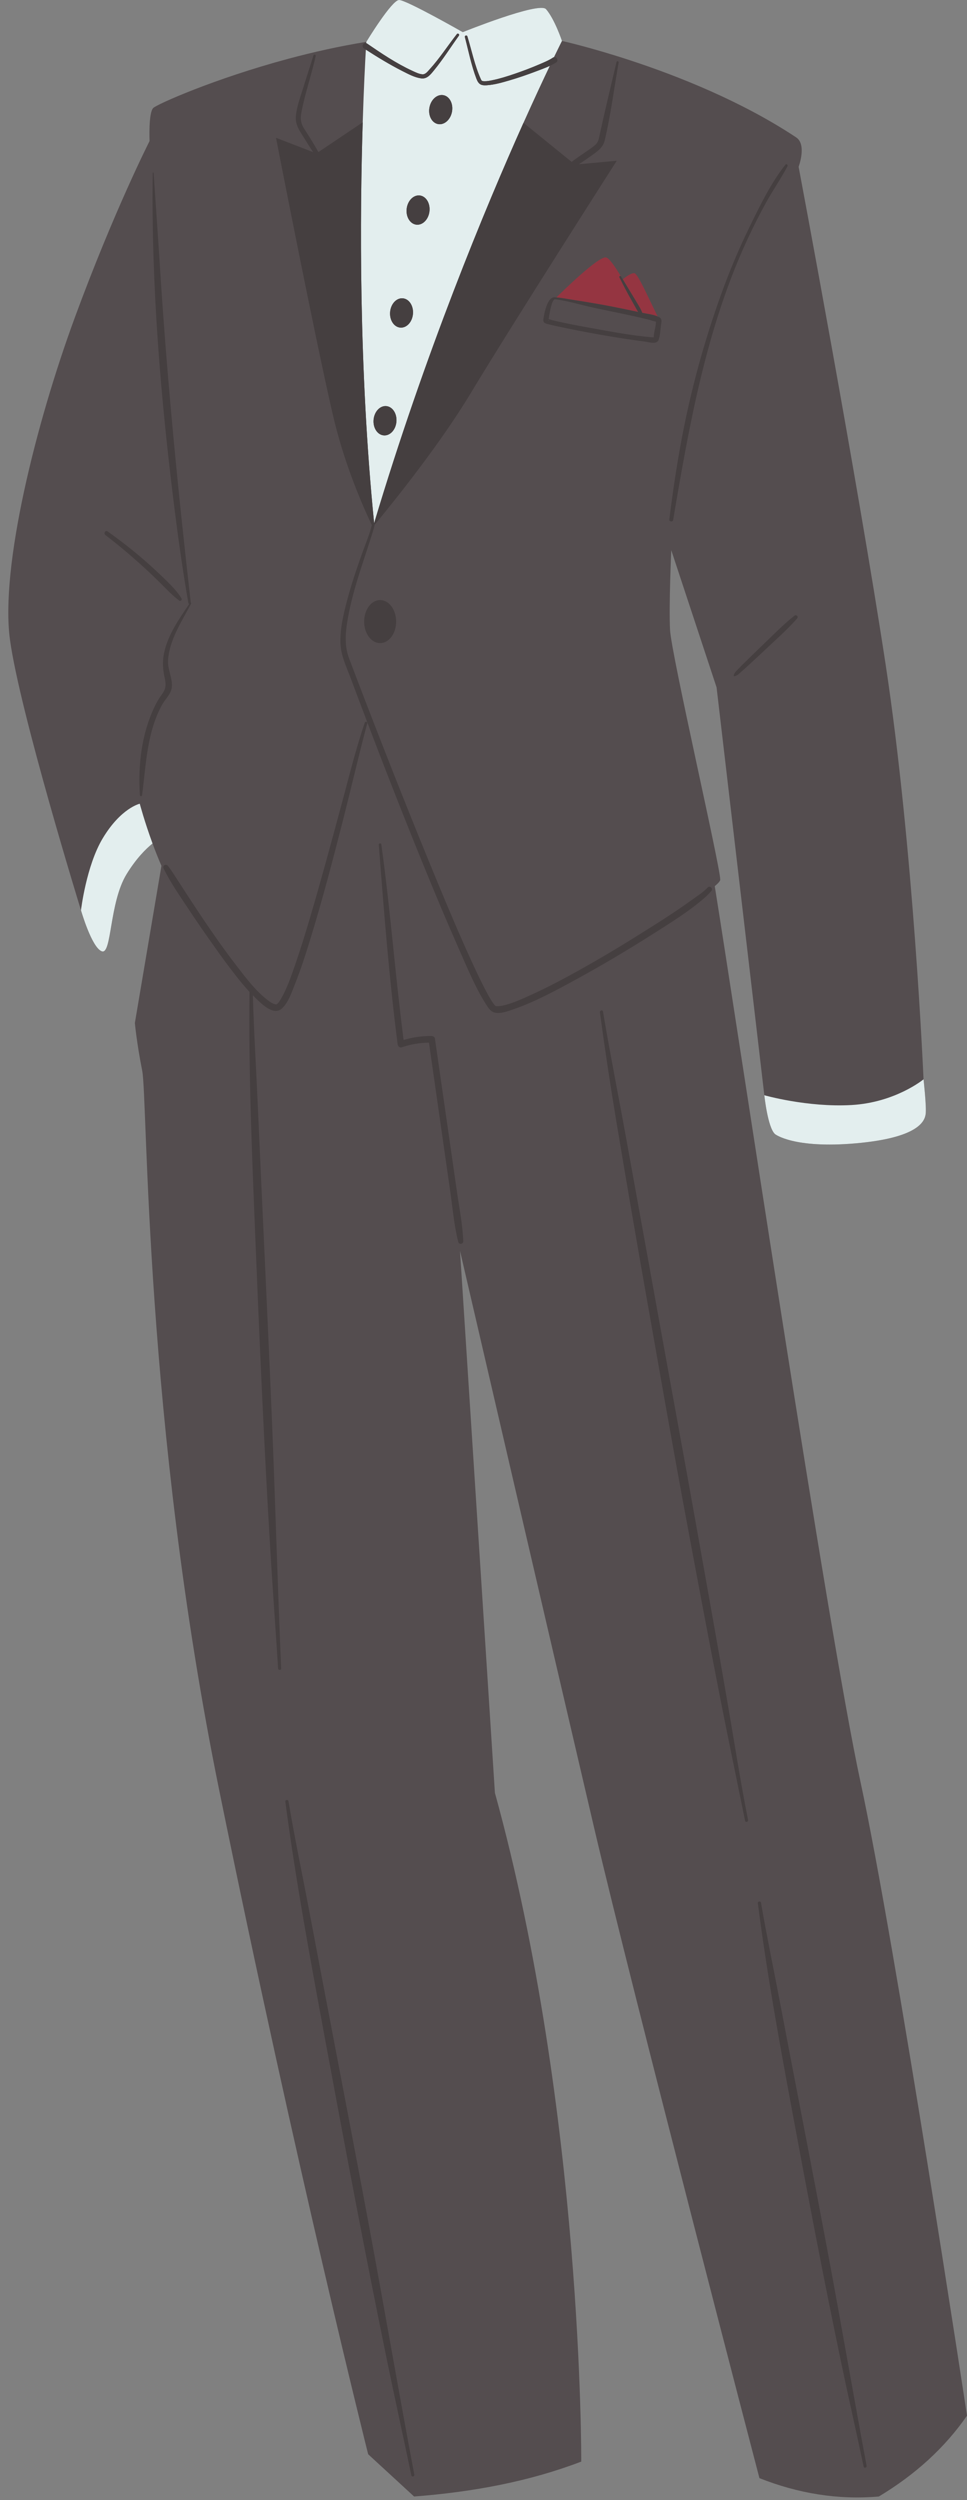 <?xml version="1.0" encoding="UTF-8"?><svg xmlns="http://www.w3.org/2000/svg" xmlns:xlink="http://www.w3.org/1999/xlink" height="571.5" preserveAspectRatio="xMidYMid meet" version="1.0" viewBox="-1.9 0.0 221.1 571.5" width="221.1" zoomAndPan="magnify"><rect x="-1.9" y="0.0" width="221.1" height="571.5" fill="#808080" stroke="none"/><g id="change1_1"><path d="M194.842,407.317c-7.519-34.827-28.46-174.543-33.314-204.738c0.801-0.676,1.253-1.189,1.253-1.487 c0-3.08-11.2-51.521-11.48-57.122c-0.28-5.6,0.28-18.2,0.28-18.2l10.36,31.361l10.92,93.243c0,0,0.77,7.42,2.45,8.89 c0,0,4.2,3.36,18.48,2.1c14.28-1.26,15.75-5.04,15.96-6.72c0.21-1.68-0.49-7.91-0.49-7.91s-2.24-52.641-8.68-94.923 c-6.44-42.281-19.88-113.683-19.88-113.683s1.92-5.074-0.56-6.72c-12.483-8.284-27.105-14.05-37.916-17.604 c-9.195-3.023-15.636-4.447-15.636-4.447s-1.68-5.016-3.64-7.256c-1.575-1.8-19.041,5.25-19.041,5.25S91.029,0,89.349,0 c-1.68,0-7.49,9.566-7.49,9.566c-6.155,0.991-12.188,2.354-17.799,3.859c-16.979,4.556-30.081,10.419-30.923,11.261 c-1.12,1.12-0.84,7.56-0.84,7.56s-8.12,15.96-17.081,40.321c-8.96,24.361-17.08,57.122-14.84,73.642 c2.24,16.52,16.241,61.882,16.241,61.882s2.45,8.54,4.76,9.38c2.31,0.84,1.68-11.13,5.67-17.64c2.202-3.592,4.4-5.773,5.931-7.01 c0.597,1.628,1.277,3.358,2.034,5.109l-6.075,35.922c0,0,0.42,4.62,1.68,10.92c1.26,6.3,0.434,80.253,17.64,164.645 c17.641,86.522,34.021,151.624,34.021,151.624l10.5,9.66c13.627-1.038,26.484-3.484,38.221-7.98c0,0,0.42-79.802-19.741-152.884 l-7.98-123.903c0,0,21.421,92.403,30.661,131.884c8.898,38.018,37.801,148.684,37.801,148.684c8.787,3.476,17.866,5.018,27.301,4.2 c8.381-5.026,15.106-11.183,20.161-18.48C219.202,552.221,202.822,444.278,194.842,407.317z" fill="#544d4f"/></g><g><g id="change2_1"><path d="M103.909,7.35c0,0-12.88-7.35-14.56-7.35c-1.68,0-7.49,9.566-7.49,9.566s-0.007,0.106-0.02,0.301 c0.048,0.018,0.096,0.027,0.144,0.06c3.32,2.278,6.738,4.58,10.403,6.267c0.691,0.318,1.524,0.739,2.299,0.79 c0.7,0.046,1.183-0.628,1.621-1.105c2.302-2.51,4.166-5.437,6.272-8.109c0.209-0.265,0.662,0.089,0.467,0.36 c-1.895,2.635-3.635,5.413-5.694,7.925c-0.795,0.97-1.605,2.054-2.967,1.862c-1.492-0.211-2.952-0.999-4.278-1.672 c-2.876-1.46-5.643-3.15-8.356-4.894c-0.159,2.75-0.464,8.567-0.716,16.608c-0.65,20.777-0.933,56.316,2.609,91.639 c11.636-38.847,25.397-71.997,34.148-91.518c2.455-5.476,4.509-9.865,6.017-13.024c-1.035,0.482-2.128,0.874-3.17,1.269 c-1.995,0.757-4.015,1.454-6.062,2.053c-1.681,0.492-3.431,0.998-5.188,1.114c-1.354,0.09-1.883-0.255-2.365-1.518 c-1.166-3.054-1.805-6.34-2.632-9.496c-0.097-0.372,0.461-0.523,0.574-0.158c0.982,3.193,1.663,6.621,3.034,9.677 c0.218,0.485,0.263,0.549,0.805,0.569c0.616,0.024,1.246-0.103,1.846-0.226c1.766-0.361,3.496-0.914,5.2-1.496 c1.827-0.625,3.638-1.309,5.413-2.069c1.117-0.479,2.298-0.949,3.313-1.629c0.063-0.042,0.125-0.057,0.187-0.075 c1.174-2.426,1.828-3.716,1.828-3.716s-1.68-5.016-3.64-7.256C121.374,0.3,103.909,7.35,103.909,7.35z M88.742,96.408 c-0.16,1.849-1.459,3.247-2.902,3.122c-1.443-0.125-2.484-1.725-2.324-3.573c0.16-1.849,1.459-3.247,2.903-3.122 C87.861,92.96,88.902,94.56,88.742,96.408z M92.522,71.768c-0.16,1.849-1.459,3.247-2.902,3.122 c-1.443-0.125-2.484-1.725-2.324-3.573c0.16-1.849,1.459-3.247,2.902-3.122C91.641,68.319,92.682,69.919,92.522,71.768z M96.294,48.331c-0.219,1.843-1.563,3.198-3.002,3.027c-1.439-0.171-2.427-1.804-2.208-3.646c0.219-1.843,1.563-3.198,3.002-3.027 C95.524,44.856,96.513,46.489,96.294,48.331z M101.451,25.524c-0.328,1.827-1.75,3.1-3.176,2.844 c-1.426-0.256-2.316-1.944-1.988-3.771c0.328-1.827,1.75-3.1,3.176-2.844C100.889,22.01,101.779,23.698,101.451,25.524z M81.364,163.747c0.003,0.011,0.005,0.021,0.008,0.032l-0.016,0C81.359,163.768,81.362,163.757,81.364,163.747z M30.057,183.731 c0,0,1.058,4.014,2.921,9.09c-1.531,1.238-3.729,3.418-5.931,7.01c-3.99,6.51-3.36,18.48-5.67,17.64 c-2.31-0.84-4.76-9.38-4.76-9.38s1.19-10.15,4.97-16.451C25.756,184.692,30.057,183.731,30.057,183.731z M209.752,254.643 c-0.21,1.68-1.68,5.46-15.96,6.72c-14.28,1.26-18.48-2.1-18.48-2.1c-1.68-1.47-2.45-8.89-2.45-8.89s9.8,2.8,19.881,2.24 c10.08-0.56,16.521-5.88,16.521-5.88S209.962,252.963,209.752,254.643z" fill="#e3eeee"/></g><g id="change3_1"><path d="M148.471,72.348c-1.006-0.464-2.434-0.599-3.389-0.811c-0.045-0.01-0.091-0.018-0.136-0.028 c-0.232-0.671-0.624-1.308-0.977-1.905c-0.366-0.621-0.744-1.237-1.118-1.853c-0.791-1.303-1.573-2.61-2.367-3.911 c1.119-0.871,2.109-1.468,2.661-1.387C143.955,62.572,146.227,67.84,148.471,72.348z M142.212,68.125 c-0.738-1.312-1.443-2.635-2.109-3.983c-0.123-0.248-0.255-0.491-0.374-0.742c-0.113-0.237,0.207-0.434,0.354-0.217 c-1.49-2.429-2.691-4.185-3.414-4.332c-1.704-0.347-10.008,7.808-11.353,9.142c1.273,0.1,2.561,0.373,3.814,0.562 c1.81,0.273,3.615,0.573,5.417,0.89c1.07,0.188,2.141,0.376,3.208,0.585c2.09,0.409,4.177,0.838,6.259,1.288 c-0.271-0.425-0.51-0.876-0.746-1.303C142.917,69.384,142.565,68.754,142.212,68.125z" fill="#953541"/></g><g id="change4_1"><path d="M164.587,390.038c1.49,8.672,2.836,17.374,4.552,26.006c0.088,0.442-0.589,0.629-0.676,0.186 c-0.135-0.679-0.28-1.357-0.418-2.036c-1.917-9.41-3.875-18.815-5.712-28.241c-2.748-14.104-5.392-28.226-8.01-42.355 c-2.859-15.428-5.543-30.892-8.277-46.342c-2.403-13.58-4.731-27.172-7.001-40.774c-1.389-8.323-2.651-16.689-3.778-25.052 c-0.062-0.457,0.628-0.664,0.706-0.195c0.104,0.63,0.21,1.259,0.318,1.888c1.567,9.131,3.378,18.217,5.025,27.333 c2.527,13.981,5.065,27.96,7.587,41.942c2.787,15.45,5.643,30.888,8.393,46.345C159.745,362.505,162.221,376.262,164.587,390.038z M187.467,515.384c-3.625-19.361-7.434-38.688-11.105-58.04c-1.416-7.469-2.982-14.911-4.269-22.404 c-0.069-0.402-0.772-0.313-0.719,0.097c2.008,15.65,4.815,31.183,7.692,46.693c3.636,19.596,7.341,39.177,11.433,58.684 c1.642,7.83,3.419,15.63,5.071,23.458c0.094,0.444,0.759,0.253,0.676-0.187C193.241,547.601,190.479,531.471,187.467,515.384z M68.875,437.206c-1.601-8.489-3.388-16.947-4.82-25.467c-0.068-0.402-0.773-0.313-0.719,0.097 c2.435,18.474,5.852,36.82,9.241,55.137c4.471,24.162,9.017,48.307,13.961,72.377c1.818,8.852,3.765,17.677,5.614,26.522 c0.093,0.444,0.759,0.254,0.676-0.186c-3.58-18.959-6.836-37.98-10.371-56.95C78.013,484.878,73.373,461.055,68.875,437.206z M100.895,260.717c-1.118-7.777-2.236-15.553-3.354-23.33c-0.047-0.324-0.423-0.544-0.722-0.55c-2.193-0.039-4.344,0.272-6.435,0.9 c-1.929-14.883-3.028-29.865-5.098-44.729c-0.046-0.33-0.61-0.254-0.584,0.079c1.183,15.221,2.361,30.467,4.314,45.612 c0.057,0.443,0.434,0.891,0.942,0.718c2.029-0.694,4.09-1.038,6.22-1.066c1.074,7.509,2.149,15.019,3.223,22.528 c0.551,3.849,1.101,7.698,1.652,11.547c0.545,3.81,0.879,7.766,1.831,11.497c0.16,0.626,1.162,0.506,1.138-0.154 c-0.132-3.754-0.898-7.551-1.432-11.267C102.025,268.574,101.46,264.645,100.895,260.717z M152.011,118.888 c3.689-21.89,7.641-44.127,17.088-64.385c1.297-2.782,2.685-5.522,4.167-8.211c1.548-2.808,3.402-5.462,4.892-8.295 c0.148-0.282-0.247-0.638-0.467-0.36c-3.395,4.283-5.931,9.575-8.32,14.467c-2.416,4.949-4.538,10.04-6.404,15.22 c-3.841,10.665-6.815,21.507-8.933,32.644c-1.186,6.239-2.117,12.5-2.9,18.802C151.073,119.264,151.927,119.383,152.011,118.888z M36.525,150.941c0.295-4.667,3.145-8.909,5.269-12.941c0.051-0.097,0.002-0.18-0.071-0.216c0,0,0,0,0,0 c-2.902-25.401-5.405-50.784-7.02-76.303c-0.463-7.319-0.986-14.631-1.481-21.946c-0.009-0.131-0.204-0.134-0.206,0 c-0.351,25.802,1.815,51.596,5.035,77.185c0.89,7.073,1.903,14.114,3.11,21.14c0.02,0.118,0.115,0.167,0.217,0.183 c-2.35,3.478-4.9,7.079-5.771,11.263c-0.409,1.968-0.272,3.779,0.16,5.723c0.358,1.611,0.259,2.477-0.726,3.809 c-0.628,0.848-1.13,1.742-1.587,2.694c-2.993,6.243-3.821,13.405-3.369,20.238c0.022,0.331,0.462,0.315,0.503,0 c0.917-7.018,1.081-14.234,4.543-20.612c0.732-1.348,2.086-2.467,2.252-4.057C37.599,155.043,36.39,153.066,36.525,150.941z M34.98,133.503c1.323,1.323,2.612,2.682,4.115,3.802c0.307,0.229,0.699-0.211,0.511-0.511c-0.996-1.594-2.322-2.944-3.66-4.256 c-1.383-1.356-2.804-2.674-4.254-3.958c-2.862-2.534-5.877-4.878-8.987-7.099c-0.518-0.37-0.981,0.47-0.493,0.843 c3.042,2.318,5.965,4.801,8.79,7.378C32.358,130.937,33.683,132.206,34.98,133.503z M180.358,141.382 c0.382-0.437-0.185-0.974-0.625-0.625c-2.606,2.063-4.938,4.486-7.339,6.779c-1.17,1.117-2.326,2.249-3.479,3.384 c-0.593,0.583-1.199,1.155-1.765,1.764c-0.478,0.513-1.156,1.019-1.295,1.736c-0.02,0.104,0.059,0.174,0.159,0.16 c0.694-0.102,1.187-0.698,1.703-1.133c0.637-0.537,1.243-1.109,1.856-1.673c1.225-1.128,2.448-2.257,3.656-3.403 C175.636,146.088,178.172,143.882,180.358,141.382z M159.396,205.071c0.486-0.428,0.905-0.906,1.344-1.376 c0.171-0.183,0.184-0.394,0.118-0.577c-0.131-0.362-0.598-0.605-0.937-0.242c-1.019,1.091-2.442,1.976-3.645,2.852 c-2.036,1.483-4.134,2.876-6.24,4.255c-1.479,0.969-2.985,1.895-4.48,2.839c-3.875,2.446-7.784,4.838-11.761,7.114 c-4.924,2.818-9.925,5.573-15.116,7.875c-0.186,0.082-0.368,0.175-0.554,0.256c-1.694,0.738-3.456,1.484-5.275,1.854 c-0.424,0.086-1.074,0.107-1.297,0.092c-0.058-0.004-0.074-0.012-0.095-0.019c-0.041-0.014-0.052-0.027-0.043-0.019 c-0.142-0.125-0.264-0.267-0.384-0.413c-0.095-0.115-0.191-0.265-0.288-0.401c-0.605-0.857-1.229-2.057-1.73-3.017 c-1.061-2.034-2.038-4.112-2.996-6.196c-2.732-5.949-5.277-11.983-7.783-18.03c-5.856-14.13-11.476-28.361-16.974-42.634 c-0.674-1.75-1.337-3.504-2.004-5.257c-0.441-1.158-0.887-2.313-1.324-3.472c-1.038-2.755-0.895-5.517-0.435-8.397 c0.109-0.681,0.24-1.357,0.374-2.032c0.013-0.062,0.022-0.126,0.035-0.188c0.7-3.458,1.706-6.846,2.79-10.21 c0.78-2.422,1.597-4.832,2.362-7.248c0.26-0.82,0.526-1.645,0.698-2.49c0.001-0.004-0.002-0.005-0.002-0.009 c5.3-6.423,15.24-18.915,21.976-30.101c9.565-15.885,33.391-53.131,33.391-53.131l-8.667,0.795 c1.045-0.673,2.071-1.376,3.075-2.106c1.305-0.949,2.464-1.741,2.852-3.39c1.373-5.839,2.126-11.834,3.166-17.735 c0.055-0.314-0.411-0.454-0.485-0.134c-1.278,5.487-2.616,10.953-3.812,16.46c-0.192,0.882-0.285,1.794-0.983,2.427 c-0.607,0.55-1.304,1.014-1.975,1.481c-1.166,0.813-2.373,1.578-3.481,2.467l-11.018-8.936 c-8.751,19.522-22.513,52.671-34.148,91.518c-3.541-35.323-3.258-70.862-2.609-91.639L70.896,34.77 c-0.638-1.173-1.329-2.312-2.039-3.447c-0.405-0.648-0.82-1.288-1.232-1.932c-0.759-1.186-0.877-2.295-0.618-3.667 c0.821-4.353,2.321-8.585,3.279-12.913c0.074-0.335-0.414-0.472-0.515-0.142c-0.71,2.324-1.489,4.626-2.197,6.95 c-0.681,2.235-1.611,4.588-1.826,6.925c-0.188,2.04,0.934,3.461,1.954,5.1c0.656,1.053,1.29,2.118,1.994,3.136l-8.488-3.28 c0,0,8.82,45.361,13.02,63.422c2.381,10.238,6.106,19.242,8.89,25.136c-0.571,2.265-1.513,4.467-2.297,6.66 c-1.255,3.51-2.44,7.054-3.39,10.66c-0.834,3.165-1.624,6.521-1.48,9.817c0.122,2.781,1.433,5.41,2.389,7.984 c0.86,2.315,1.735,4.625,2.607,6.935c4.582,12.152,9.313,24.246,14.226,36.268c2.521,6.17,5.097,12.322,7.797,18.417 c0.136,0.306,0.263,0.616,0.399,0.922c1.775,3.982,3.49,8.142,5.835,11.835c0.504,0.794,1.057,1.711,2.037,1.931 c1.313,0.294,2.872-0.287,4.093-0.705c5.06-1.731,9.86-4.359,14.539-6.913c5.88-3.21,11.647-6.634,17.302-10.224 C151.335,211.005,155.687,208.337,159.396,205.071z M62.549,230.554c1.472-1.339,2.227-3.668,2.942-5.454 c1.353-3.379,2.469-6.855,3.539-10.332c2.753-8.939,5.124-17.988,7.438-27.049c1.789-7.004,3.418-14.05,5.252-21.042 c0.066-0.253,0.136-0.506,0.204-0.758c0.051-0.189,0.099-0.378,0.152-0.566c0.074-0.265-0.185-0.405-0.385-0.34 c-0.081,0.026-0.153,0.078-0.188,0.182c-2.01,5.905-3.519,12.012-5.135,18.032c-0.198,0.737-0.401,1.473-0.599,2.21 c-2.166,8.058-4.355,16.113-6.716,24.116c-0.547,1.853-1.104,3.704-1.682,5.548c-0.023,0.073-0.046,0.147-0.069,0.22 c-0.584,1.858-1.19,3.709-1.831,5.548c-0.868,2.485-1.742,5.056-3.059,7.348c-0.174,0.303-0.434,0.724-0.595,0.921 c-0.196,0.238-0.428,0.431-0.453,0.441c-0.109,0.046-0.372,0.027-0.695-0.104c-0.456-0.185-0.881-0.481-1.272-0.776 c-2.799-2.107-5.041-5.119-7.164-7.866c-5.266-6.811-9.916-14.072-14.595-21.291c-0.355-0.548-0.735-1.069-1.128-1.59 c-0.443-0.589-1.333-0.099-1.001,0.585c1.579,3.251,3.725,6.289,5.712,9.3c1.967,2.98,3.999,5.918,6.079,8.82 c0.715,0.998,1.414,2.008,2.148,2.992c1.799,2.411,3.639,4.87,5.7,7.096c-0.217,18.347,0.544,36.707,1.282,55.034 c0.977,24.265,2.032,48.525,3.487,72.767c0.538,8.955,1.207,17.901,1.771,26.854c0.028,0.447,0.721,0.454,0.701,0 c-0.823-18.984-1.331-37.982-2.119-56.969c-1.001-24.109-2.199-48.212-3.252-72.319c-0.358-8.199-0.879-16.394-1.101-24.598 c0.447,0.457,0.886,0.924,1.356,1.354C58.523,230.013,60.854,232.096,62.549,230.554z M81.314,11.073 c0.145,0.093,0.291,0.184,0.436,0.278c2.713,1.744,5.481,3.435,8.356,4.894c1.326,0.673,2.786,1.462,4.278,1.672 c1.362,0.192,2.172-0.892,2.967-1.862c2.059-2.512,3.799-5.29,5.694-7.925c0.195-0.271-0.258-0.626-0.467-0.36 c-2.106,2.672-3.97,5.599-6.272,8.109c-0.437,0.477-0.921,1.151-1.621,1.105c-0.775-0.051-1.607-0.472-2.299-0.79 c-3.665-1.687-7.083-3.989-10.403-6.267c-0.049-0.033-0.096-0.042-0.144-0.06C81.194,9.621,80.645,10.641,81.314,11.073z M109.389,19.493c1.757-0.116,3.506-0.622,5.188-1.114c2.048-0.599,4.068-1.297,6.062-2.053c1.042-0.395,2.135-0.788,3.17-1.269 c0.496-0.231,0.982-0.476,1.436-0.763c0.658-0.416,0.149-1.405-0.483-1.221c-0.062,0.018-0.124,0.033-0.187,0.075 c-1.015,0.68-2.196,1.15-3.313,1.629c-1.776,0.761-3.586,1.444-5.413,2.069c-1.704,0.583-3.433,1.135-5.2,1.496 c-0.6,0.123-1.23,0.25-1.846,0.226c-0.541-0.021-0.587-0.084-0.805-0.569c-1.371-3.057-2.052-6.485-3.034-9.677 c-0.112-0.365-0.671-0.214-0.574,0.158c0.827,3.156,1.466,6.442,2.632,9.496C107.506,19.238,108.035,19.582,109.389,19.493z M98.275,28.368c1.426,0.256,2.848-1.017,3.176-2.844c0.328-1.826-0.562-3.515-1.988-3.771c-1.426-0.256-2.848,1.017-3.176,2.844 C95.959,26.424,96.849,28.112,98.275,28.368z M96.294,48.331c0.219-1.843-0.769-3.475-2.208-3.646 c-1.439-0.171-2.782,1.184-3.002,3.027c-0.219,1.843,0.769,3.475,2.208,3.646C94.73,51.529,96.074,50.174,96.294,48.331z M92.522,71.768c0.16-1.849-0.881-3.449-2.324-3.573c-1.443-0.125-2.743,1.273-2.902,3.122c-0.16,1.849,0.881,3.449,2.324,3.573 C91.063,75.014,92.362,73.617,92.522,71.768z M86.418,92.835c-1.443-0.125-2.743,1.273-2.903,3.122 c-0.16,1.849,0.881,3.449,2.324,3.573c1.443,0.125,2.743-1.273,2.902-3.122C88.902,94.56,87.861,92.96,86.418,92.835z M81.36,142.096c0,2.718,1.638,4.922,3.658,4.922c2.02,0,3.658-2.204,3.658-4.922c0-2.718-1.638-4.922-3.658-4.922 C82.998,137.174,81.36,139.377,81.36,142.096z M139.729,63.401c-0.113-0.237,0.207-0.434,0.354-0.217 c0.002,0.003,0.006,0.002,0.008,0.006c0.133,0.216,0.262,0.434,0.394,0.651c0.794,1.301,1.576,2.608,2.367,3.911 c0.374,0.617,0.752,1.232,1.118,1.853c0.352,0.598,0.744,1.235,0.977,1.905c0.045,0.01,0.091,0.018,0.136,0.028 c0.955,0.212,2.383,0.347,3.389,0.811c0.173,0.08,0.361,0.147,0.503,0.25c0.55,0.4,0.352,1.019,0.272,1.614 c-0.15,1.104-0.186,2.429-0.56,3.482c-0.401,1.127-2.233,0.51-3.138,0.392c-5.971-0.775-11.922-1.823-17.82-3.029 c-1.391-0.284-2.78-0.576-4.159-0.915c-0.93-0.229-1.361-0.336-1.209-1.331c0.173-1.136,0.872-4.984,2.573-4.853 c0.127,0.006,0.256,0.024,0.384,0.034c1.273,0.1,2.561,0.373,3.814,0.562c1.81,0.273,3.615,0.573,5.417,0.89 c1.07,0.188,2.141,0.376,3.208,0.585c2.09,0.409,4.177,0.838,6.259,1.288c-0.271-0.425-0.51-0.876-0.746-1.303 c-0.351-0.631-0.702-1.261-1.056-1.89c-0.738-1.312-1.443-2.635-2.109-3.983C139.98,63.894,139.848,63.651,139.729,63.401z M123.447,73.172c-0.007,0.011-0.012,0.037-0.02,0.045C123.276,73.359,123.729,73.33,123.447,73.172z M146.368,73.06 c-4.177-1.047-8.419-1.82-12.625-2.737c-2.866-0.625-5.906-1.574-8.773-1.921c-0.747,0.244-1.094,2.806-1.255,3.46 c-0.046,0.188-0.087,0.752-0.176,1.097c0.235,0.018,0.596,0.172,0.785,0.218c2.898,0.705,5.832,1.257,8.767,1.783 c4.661,0.835,9.391,1.758,14.116,2.149c0.051,0.004,0.214-0.002,0.369-0.001c-0.007-0.939,0.346-2.031,0.463-2.951 c0.015-0.122,0.007-0.45,0.053-0.617c-0.006-0.001-0.011-0.006-0.017-0.007C147.505,73.434,146.93,73.201,146.368,73.06z" fill="#453f40"/></g></g></svg>